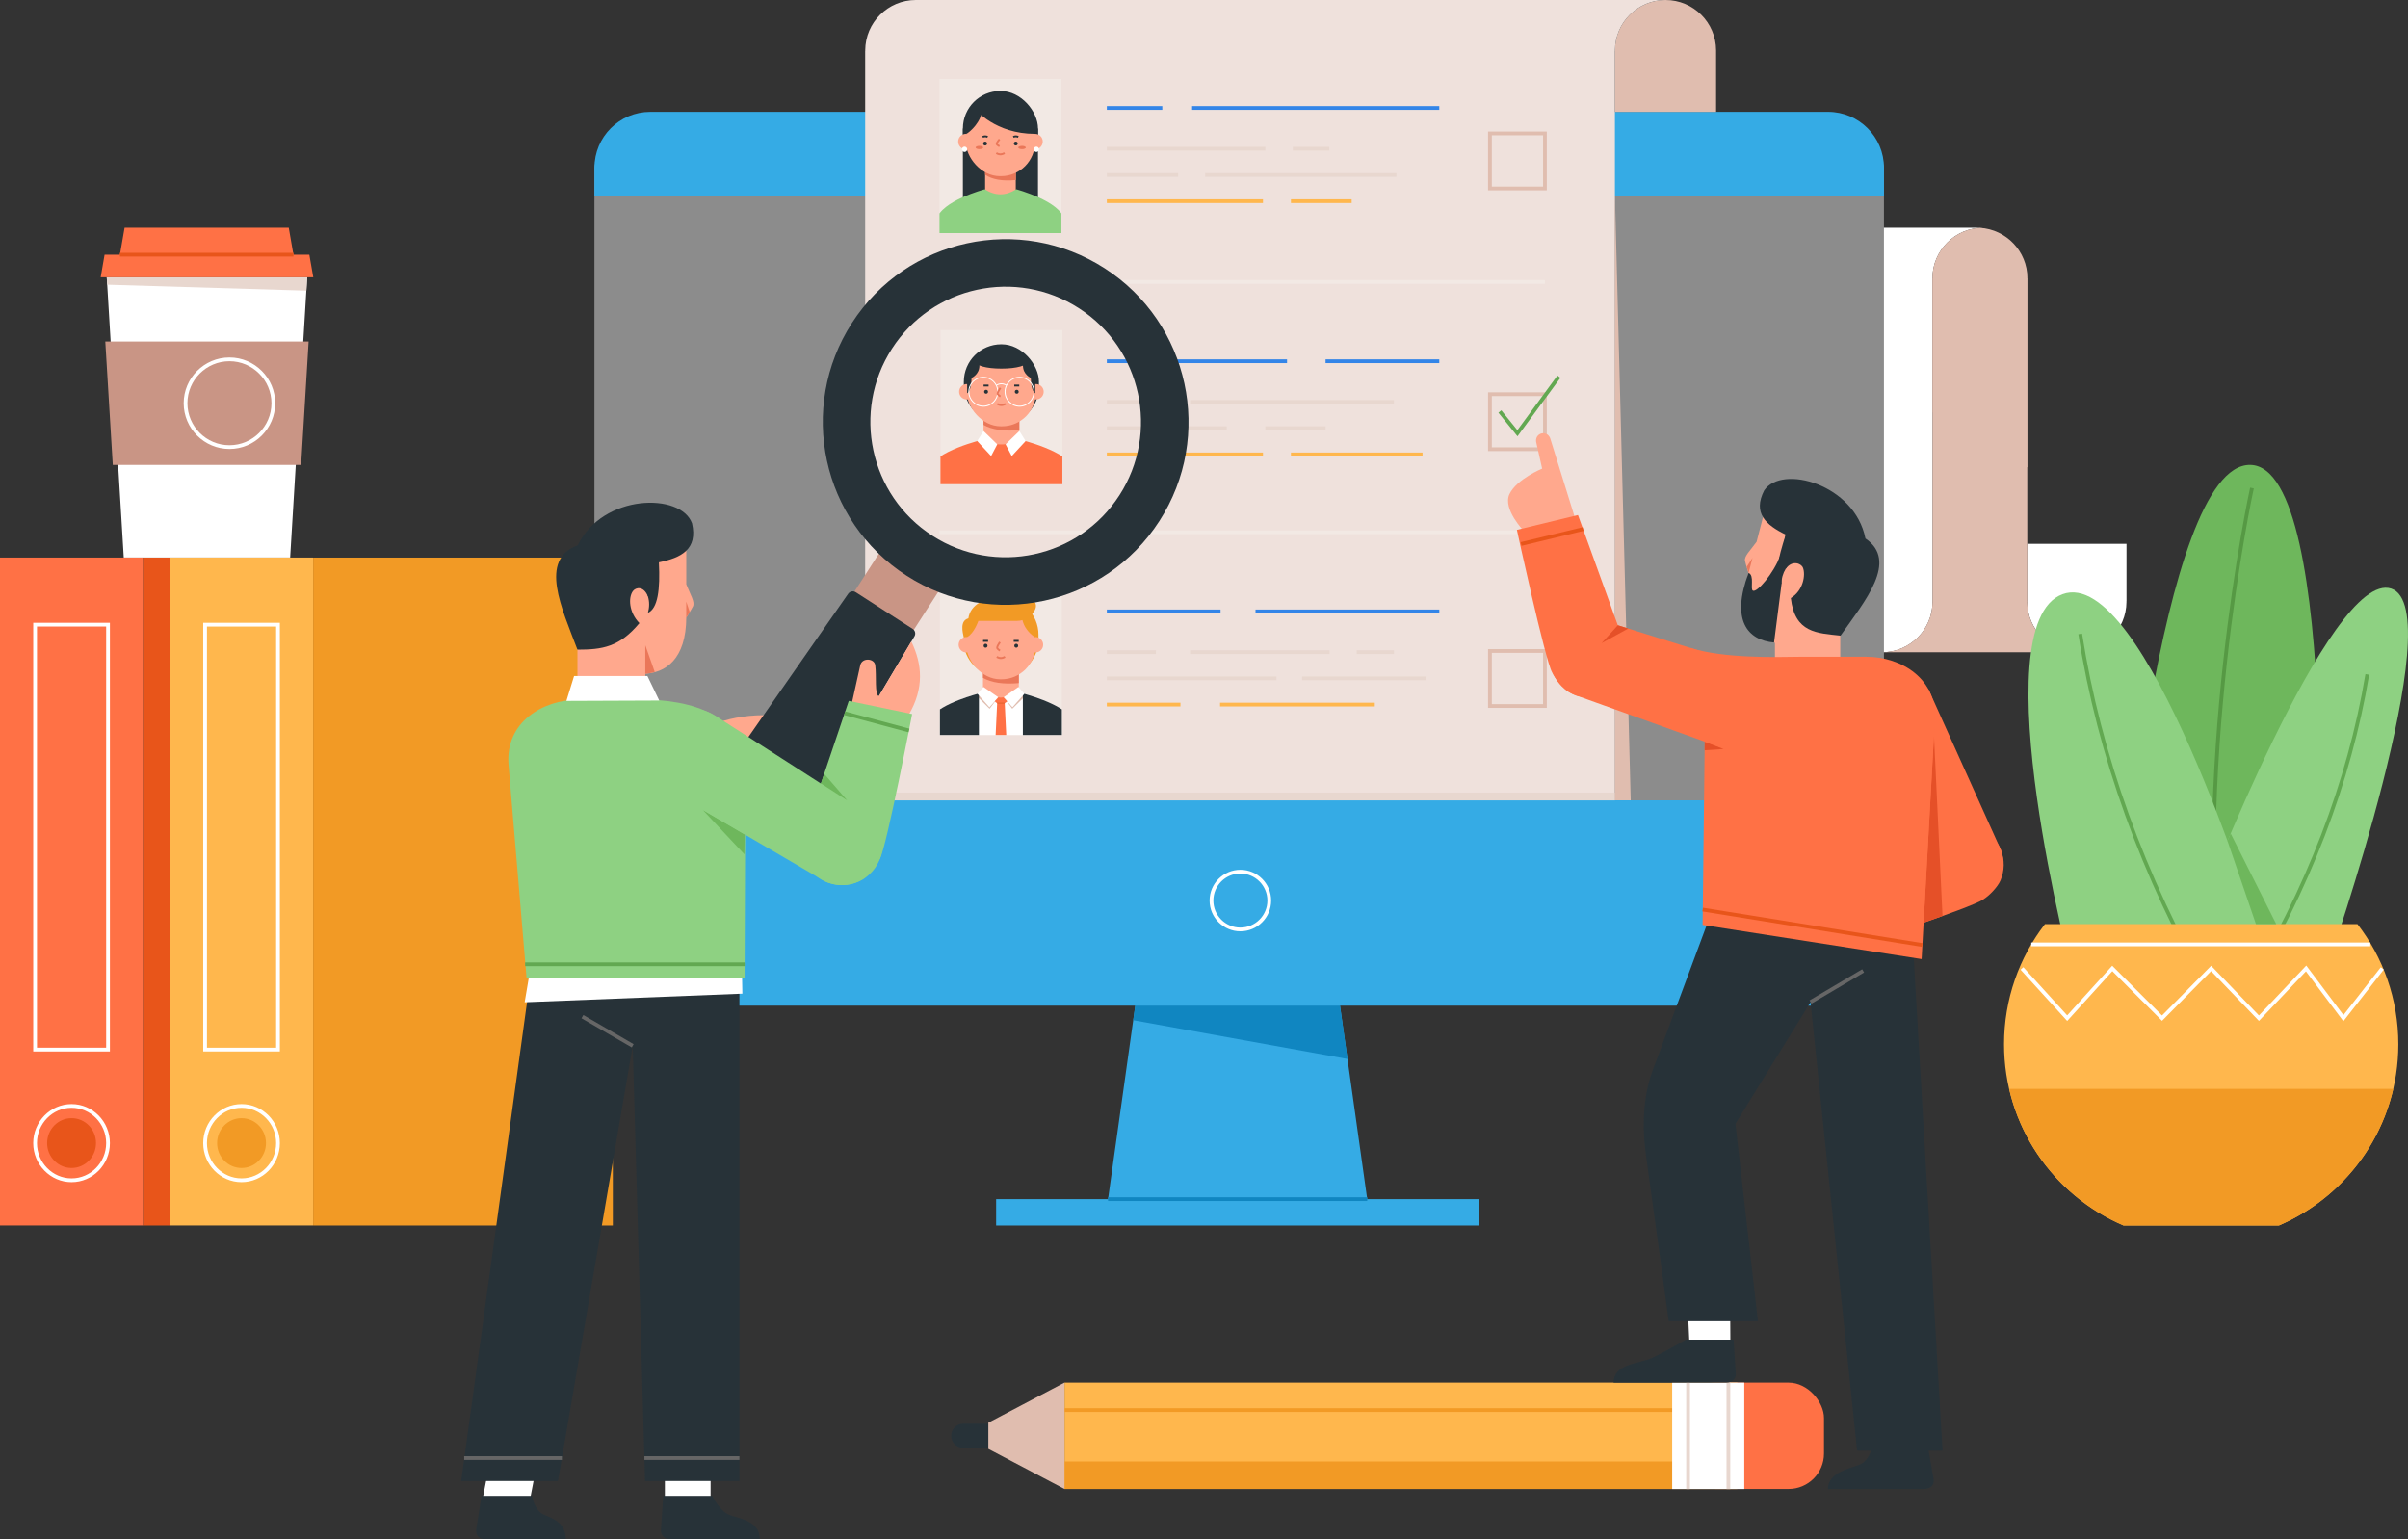 <svg xmlns="http://www.w3.org/2000/svg" xmlns:xlink="http://www.w3.org/1999/xlink" id="Layer_2" data-name="Layer 2" viewBox="0 0 642.6 410.81"><rect x="0" y="0" width="642.6" height="410.81" fill="#333333" stroke="none"/><defs><style>      .cls-1 {        fill: #569944;      }      .cls-2 {        fill: #e8d7cf;      }      .cls-3 {        fill: #e8551a;      }      .cls-4 {        fill: #f2e9e4;      }      .cls-5 {        fill: #f29a25;      }      .cls-6 {        fill: #fff;      }      .cls-7 {        fill: #ff7145;      }      .cls-8 {        fill: #ffa88d;      }      .cls-9 {        fill: #62a851;      }      .cls-10 {        fill: #35abe5;      }      .cls-11 {        clip-path: url(#clippath-1);      }      .cls-12 {        fill: #efe1dc;      }      .cls-13 {        fill: #273238;      }      .cls-14 {        fill: #e2612d;      }      .cls-15 {        fill: #ffb74d;      }      .cls-16 {        fill: #666;      }      .cls-17 {        fill: #8c8c8c;      }      .cls-18 {        fill: #8ed182;      }      .cls-19 {        fill: #1086c1;      }      .cls-20 {        fill: #3385e8;      }      .cls-21 {        fill: #e55028;      }      .cls-22 {        fill: #6eb75c;      }      .cls-23 {        clip-path: url(#clippath-2);      }      .cls-24 {        fill: #e0bdaf;      }      .cls-25 {        fill: #ea7759;      }      .cls-26 {        clip-path: url(#clippath);      }      .cls-27 {        fill: #c99585;      }    </style><clipPath id="clippath"><rect class="cls-4" x="250.97" y="88.1" width="32.54" height="41.13"></rect></clipPath><clipPath id="clippath-1"><rect class="cls-4" x="250.71" y="21.08" width="32.54" height="41.13"></rect></clipPath><clipPath id="clippath-2"><rect class="cls-4" x="250.83" y="155.05" width="32.54" height="41.13"></rect></clipPath></defs><g id="OBJECTS"><g><g><path class="cls-13" d="M267.72,386.42h-10.67c-1.77,0-3.22-1.45-3.22-3.22h0c0-1.77,1.45-3.22,3.22-3.22h10.67c1.77,0,3.22,1.45,3.22,3.22h0c0,1.77-1.45,3.22-3.22,3.22Z"></path><rect class="cls-7" x="448.4" y="369.01" width="38.35" height="28.39" rx="9.45" ry="9.45"></rect><rect class="cls-15" x="284.06" y="369.01" width="179.55" height="28.39"></rect><rect class="cls-5" x="284.06" y="390.06" width="179.55" height="7.34"></rect><rect class="cls-5" x="284.06" y="375.84" width="179.55" height="1"></rect><rect class="cls-6" x="446.24" y="369.01" width="19.24" height="28.4"></rect><rect class="cls-2" x="449.98" y="369.01" width="1" height="28.41"></rect><rect class="cls-2" x="460.74" y="369.01" width="1" height="28.41"></rect><polygon class="cls-24" points="263.75 379.71 263.75 386.7 284.06 397.4 284.06 369.01 263.75 379.71"></polygon></g><g><g><polygon class="cls-6" points="77.43 148.81 33.03 148.81 28.49 73.99 81.97 73.99 77.43 148.81"></polygon><polygon class="cls-2" points="81.76 77.57 81.97 73.99 28.49 73.99 28.61 75.98 81.76 77.57"></polygon></g><g><polygon class="cls-7" points="27.91 67.97 26.87 73.99 83.6 73.99 82.55 67.97 27.91 67.97"></polygon><polygon class="cls-7" points="77.06 60.78 74.41 60.78 42.66 60.78 33.25 60.78 31.8 69.13 42.65 69.13 74.4 69.13 78.51 69.13 77.06 60.78"></polygon><rect class="cls-3" x="32" y="67.47" width="46.31" height="1"></rect></g><g><polygon class="cls-27" points="80.36 124.08 82.36 91.15 28.1 91.15 30.1 124.08 80.36 124.08"></polygon><path class="cls-6" d="M61.23,119.83c-6.73,0-12.21-5.48-12.21-12.21s5.48-12.21,12.21-12.21,12.21,5.48,12.21,12.21-5.48,12.21-12.21,12.21ZM61.23,96.41c-6.18,0-11.21,5.03-11.21,11.21s5.03,11.21,11.21,11.21,11.21-5.03,11.21-11.21-5.03-11.21-11.21-11.21Z"></path></g></g><g><g><rect class="cls-7" y="148.81" width="38.19" height="178.26"></rect><rect class="cls-3" x="38.19" y="148.81" width="7.17" height="178.26" transform="translate(83.55 475.89) rotate(180)"></rect><path class="cls-6" d="M29.32,280.63H8.87v-114.41h20.46v114.41ZM9.87,279.63h18.46v-112.41H9.87v112.41Z"></path><ellipse class="cls-3" cx="19.1" cy="305.08" rx="6.52" ry="6.65"></ellipse><path class="cls-6" d="M19.1,315.51c-5.64,0-10.23-4.68-10.23-10.42s4.59-10.42,10.23-10.42,10.23,4.68,10.23,10.42-4.59,10.42-10.23,10.42ZM19.1,295.66c-5.09,0-9.23,4.23-9.23,9.42s4.14,9.42,9.23,9.42,9.23-4.23,9.23-9.42-4.14-9.42-9.23-9.42Z"></path></g><g><rect class="cls-5" x="83.55" y="148.81" width="79.98" height="178.26" transform="translate(247.09 475.89) rotate(180)"></rect><rect class="cls-15" x="45.36" y="148.81" width="38.19" height="178.26"></rect><path class="cls-6" d="M74.69,280.63h-20.46v-114.41h20.46v114.41ZM55.23,279.63h18.46v-112.41h-18.46v112.41Z"></path><path class="cls-5" d="M70.98,305.08c0,3.67-2.92,6.65-6.52,6.65s-6.52-2.98-6.52-6.65,2.92-6.65,6.52-6.65,6.52,2.98,6.52,6.65Z"></path><path class="cls-6" d="M64.46,315.51c-5.64,0-10.23-4.68-10.23-10.42s4.59-10.42,10.23-10.42,10.23,4.68,10.23,10.42-4.59,10.42-10.23,10.42ZM64.46,295.66c-5.09,0-9.23,4.23-9.23,9.42s4.14,9.42,9.23,9.42,9.23-4.23,9.23-9.42-4.14-9.42-9.23-9.42Z"></path></g></g><g><g><path class="cls-6" d="M541.01,160.65h.07l-.08-.08v-15.42h26.48v15.42l-.08.08h.07c-.04,7.33-5.93,13.27-13.24,13.41-7.31-.14-13.19-6.08-13.24-13.41Z"></path><path class="cls-6" d="M529.19,60.78h-200.08c-7.43,0-13.46,6-13.5,13.43h.07l-.08.08v50.41h.05v35.88l-.08.08h.07c-.04,7.42-6.07,13.43-13.5,13.43h200.08c7.43,0,13.46-6,13.5-13.43h-.07l.08-.08v-50.41h-.05v-35.88l.08-.08h-.07c.04-7.42,6.07-13.43,13.5-13.43Z"></path><g><path class="cls-24" d="M329.11,60.78h-1.64c.28,0,.55.02.82.04.27-.02.54-.04.82-.04Z"></path><path class="cls-24" d="M541.01,160.65h.07l-.08-.08v-35.88h.05v-50.41l-.08-.08h.07c-.04-7.15-5.63-12.96-12.68-13.39-7.05.42-12.64,6.24-12.68,13.39h.07l-.08.08v35.88h.05v50.41l-.08.08h.07c-.04,7.42-6.07,13.43-13.5,13.43h52.28c-7.43,0-13.46-6-13.5-13.43Z"></path></g></g><g><g><path class="cls-17" d="M499.28,41.55c1.91,0,3.47,1.49,3.47,3.32v170.35H158.63V44.86c0-1.83,1.56-3.32,3.47-3.32h337.18"></path><polygon class="cls-10" points="364.86 320.04 295.69 320.04 305.43 250.87 355.12 250.87 364.86 320.04"></polygon><polygon class="cls-19" points="359.6 282.64 355.12 250.87 305.43 250.87 302.42 272.29 359.6 282.64"></polygon><rect class="cls-10" x="265.83" y="320.04" width="128.9" height="7.04"></rect><path class="cls-10" d="M502.76,52.32v-7.54c0-8.24-6.68-14.93-14.93-14.93H173.56c-8.24,0-14.93,6.68-14.93,14.93v7.54h344.12Z"></path><rect class="cls-19" x="295.69" y="319.54" width="69.17" height="1"></rect></g><path class="cls-10" d="M158.63,213.6v38.19c0,9.17,7.44,16.61,16.61,16.61h310.91c9.17,0,16.61-7.44,16.61-16.61v-38.19H158.63Z"></path><path class="cls-6" d="M331.01,248.56c-4.53,0-8.21-3.68-8.21-8.21s3.68-8.21,8.21-8.21,8.21,3.68,8.21,8.21-3.68,8.21-8.21,8.21ZM331.01,233.14c-3.98,0-7.21,3.23-7.21,7.21s3.23,7.21,7.21,7.21,7.21-3.23,7.21-7.21-3.24-7.21-7.21-7.21Z"></path></g><g><path class="cls-24" d="M444.46,0c7.43,0,13.46,6,13.5,13.43v16.43h-27V13.43c.04-7.42,6.07-13.43,13.5-13.43Z"></path><path class="cls-12" d="M230.96,13.43h-.07c.04-7.42,6.07-13.43,13.5-13.43h200.08c-7.43,0-13.46,6-13.5,13.43h.07l-.08.08v200.1h-200.08V13.51l.08-.08Z"></path><g><g><path class="cls-24" d="M412.78,120.39h-15.68v-15.68h15.68v15.68ZM398.11,119.39h13.68v-13.68h-13.68v13.68Z"></path><polygon class="cls-9" points="404.96 116.45 399.87 110.14 400.65 109.51 404.93 114.81 415.61 100.24 416.42 100.84 404.96 116.45"></polygon><g><rect class="cls-20" x="353.74" y="95.91" width="30.35" height="1"></rect><rect class="cls-20" x="295.37" y="95.91" width="48.09" height="1"></rect><rect class="cls-2" x="317.59" y="106.78" width="54.39" height="1"></rect><rect class="cls-2" x="295.37" y="106.78" width="13.1" height="1"></rect><rect class="cls-2" x="337.66" y="113.78" width="16.09" height="1"></rect><rect class="cls-2" x="295.37" y="113.78" width="32.01" height="1"></rect><rect class="cls-15" x="344.5" y="120.78" width="35.12" height="1"></rect><rect class="cls-15" x="295.37" y="120.78" width="41.67" height="1"></rect></g><g><rect class="cls-4" x="250.97" y="88.1" width="32.54" height="41.13"></rect><g class="cls-26"><g><g><rect class="cls-8" x="262.46" y="108.5" width="9.56" height="18.21"></rect><path class="cls-25" d="M272.02,114.8c-4.18.37-7.36-.14-9.56-1.4v-4.9s9.56,0,9.56,0v6.31Z"></path><path class="cls-7" d="M286.66,125.38c-1.32-4.98-14.65-8.1-14.65-8.1-3.19,1.79-6.37,1.79-9.56,0,0,0-13.32,3.12-14.65,8.1-1.32,4.98-2.44,14.95-2.44,14.95h43.73s-1.12-9.97-2.44-14.95Z"></path><polygon class="cls-6" points="262.46 115.03 260.78 117.72 264.49 121.72 266.13 118.59 262.46 115.03"></polygon><polygon class="cls-6" points="272.03 115.03 273.7 117.72 269.99 121.72 268.35 118.59 272.03 115.03"></polygon></g><g><rect class="cls-13" x="257.21" y="91.89" width="20.04" height="21.29" rx="9.99" ry="9.99"></rect><rect class="cls-8" x="258.01" y="95.34" width="18.44" height="18.44" rx="9.07" ry="9.07"></rect><g><circle class="cls-8" cx="258.01" cy="104.56" r="2.06"></circle><circle class="cls-8" cx="276.46" cy="104.56" r="2.06"></circle></g><path class="cls-13" d="M274.4,96.2c0,1.41-3.21,2.18-7.16,2.18s-7.16-.77-7.16-2.18,3.21-2.55,7.16-2.55,7.16,1.14,7.16,2.55Z"></path><path class="cls-13" d="M258.09,102.51v2.46s1.11-.43,1.19-4.11c0,0,2.04-.9,2.08-3.19s-2.54.23-2.54.23l-1,2.51-.18,1.24.44.86Z"></path><path class="cls-13" d="M276.26,102.51v2.46s-1.11-.43-1.19-4.11c0,0-2.04-.9-2.08-3.19s2.54.23,2.54.23l1,2.51.18,1.24-.44.86Z"></path><g><circle class="cls-13" cx="263.15" cy="104.56" r=".52"></circle><circle class="cls-13" cx="271.33" cy="104.56" r=".52"></circle><path class="cls-25" d="M267.21,108.38c-.42,0-.82-.13-1.21-.39l.27-.42c.62.4,1.25.4,1.95,0l.25.43c-.43.25-.85.38-1.26.38Z"></path><rect class="cls-13" x="262.48" y="102.65" width="1.34" height=".5"></rect><rect class="cls-13" x="270.66" y="102.65" width="1.34" height=".5"></rect><g><path class="cls-6" d="M262.41,108.55c-2.2,0-3.99-1.79-3.99-3.99s1.79-3.99,3.99-3.99,3.99,1.79,3.99,3.99-1.79,3.99-3.99,3.99ZM262.41,100.81c-2.06,0-3.74,1.68-3.74,3.74s1.68,3.74,3.74,3.74,3.74-1.68,3.74-3.74-1.68-3.74-3.74-3.74Z"></path><path class="cls-6" d="M272.07,108.55c-2.2,0-3.99-1.79-3.99-3.99s1.79-3.99,3.99-3.99,3.99,1.79,3.99,3.99-1.79,3.99-3.99,3.99ZM272.07,100.81c-2.06,0-3.74,1.68-3.74,3.74s1.68,3.74,3.74,3.74,3.74-1.68,3.74-3.74-1.68-3.74-3.74-3.74Z"></path><path class="cls-6" d="M265.93,102.94l-.12-.22c.95-.55,1.91-.55,2.86,0l-.12.22c-.88-.51-1.73-.51-2.61,0Z"></path></g><path class="cls-25" d="M266.85,106.03s-.5-.31-.78-.69c-.31-.43.31-1.41.71-1.96l.4.29c-.41.56-.75,1.22-.7,1.38.21.29.62.54.63.54l-.26.43Z"></path></g></g></g></g></g></g><g><path class="cls-24" d="M412.78,50.79h-15.68v-15.68h15.68v15.68ZM398.11,49.79h13.68v-13.68h-13.68v13.68Z"></path><g><rect class="cls-20" x="318.13" y="28.32" width="65.96" height="1"></rect><rect class="cls-20" x="295.37" y="28.32" width="14.8" height="1"></rect><rect class="cls-2" x="345" y="39.19" width="9.74" height="1"></rect><rect class="cls-2" x="295.37" y="39.19" width="42.3" height="1"></rect><rect class="cls-2" x="321.61" y="46.19" width="51.04" height="1"></rect><rect class="cls-2" x="295.37" y="46.19" width="19.03" height="1"></rect><rect class="cls-15" x="344.5" y="53.19" width="16.21" height="1"></rect><rect class="cls-15" x="295.37" y="53.19" width="41.67" height="1"></rect></g><g><rect class="cls-4" x="250.71" y="21.08" width="32.54" height="41.13"></rect><g class="cls-11"><g><g><rect class="cls-13" x="256.96" y="34.31" width="20.04" height="23.48"></rect><rect class="cls-8" x="262.89" y="41.73" width="8.18" height="18.21"></rect><path class="cls-25" d="M271.07,48.03c-3.58.37-6.3-.14-8.18-1.4v-4.9s8.18,0,8.18,0v6.31Z"></path><path class="cls-18" d="M284.06,58.61c-1.16-4.98-12.87-8.1-12.87-8.1-2.8,1.79-5.6,1.79-8.4,0,0,0-11.71,3.12-12.87,8.1s-2.15,14.95-2.15,14.95h38.44s-.98-9.97-2.15-14.95Z"></path></g><g><rect class="cls-13" x="256.96" y="24.29" width="20.04" height="21.29" rx="9.99" ry="9.99"></rect><rect class="cls-8" x="257.76" y="28.57" width="18.44" height="18.44" rx="9.07" ry="9.07"></rect><g><circle class="cls-8" cx="257.76" cy="37.79" r="2.06"></circle><path class="cls-8" d="M278.27,37.79c0,1.14-.92,2.06-2.06,2.06s-2.06-.92-2.06-2.06.92-2.06,2.06-2.06,2.06.92,2.06,2.06Z"></path></g><g><circle class="cls-13" cx="262.89" cy="38.31" r=".52"></circle><path class="cls-13" d="M271.59,38.31c0,.29-.23.52-.52.52s-.52-.23-.52-.52.23-.52.52-.52.52.23.52.52Z"></path><path class="cls-25" d="M266.95,41.44c-.42,0-.82-.13-1.21-.38l.27-.42c.62.4,1.25.4,1.95,0l.25.43c-.43.25-.85.38-1.26.38Z"></path><path class="cls-13" d="M262.33,36.77l-.21-.45c.52-.24,1.04-.24,1.55,0l-.21.45c-.38-.18-.75-.18-1.13,0Z"></path><path class="cls-13" d="M270.51,36.77l-.21-.45c.52-.24,1.04-.24,1.55,0l-.21.45c-.38-.18-.75-.18-1.13,0Z"></path><path class="cls-25" d="M266.62,39.27s-.5-.25-.78-.57c-.33-.37.2-1.12.71-1.69l.37.33c-.37.42-.7.92-.69,1.06.16.16.5.35.61.41l-.22.45Z"></path><path class="cls-25" d="M262.37,39.37c0,.25-.45.44-1.01.44s-1.01-.2-1.01-.44.45-.44,1.01-.44,1.01.2,1.01.44Z"></path><path class="cls-25" d="M273.75,39.37c0,.25-.45.44-1.01.44s-1.01-.2-1.01-.44.45-.44,1.01-.44,1.01.2,1.01.44Z"></path></g><path class="cls-6" d="M258.11,39.85c0,.39-.32.71-.71.71s-.71-.32-.71-.71.32-.71.71-.71.71.32.71.71Z"></path><path class="cls-6" d="M277.28,39.85c0,.39-.32.71-.71.71s-.71-.32-.71-.71.32-.71.71-.71.71.32.71.71Z"></path><path class="cls-13" d="M260.35,29.25s5.26,6.48,15.85,6.48c-1.17-7.7-7.9-13.3-15.85-6.48Z"></path><path class="cls-13" d="M257.97,35.7s3.09-1.93,4.06-5.6c.93-3.11-2.92-.64-2.92-.64l-1.6,3.12.46,3.12Z"></path></g></g></g></g></g><g><path class="cls-24" d="M412.78,188.93h-15.68v-15.68h15.68v15.68ZM398.11,187.93h13.68v-13.68h-13.68v13.68Z"></path><g><rect class="cls-20" x="335.05" y="162.68" width="49.05" height="1"></rect><rect class="cls-20" x="295.37" y="162.68" width="30.35" height="1"></rect><rect class="cls-2" x="362.06" y="173.55" width="9.93" height="1"></rect><rect class="cls-2" x="317.59" y="173.55" width="37.23" height="1"></rect><rect class="cls-2" x="295.37" y="173.55" width="13.1" height="1"></rect><rect class="cls-2" x="347.48" y="180.55" width="33.21" height="1"></rect><rect class="cls-2" x="295.37" y="180.55" width="45.27" height="1"></rect><rect class="cls-15" x="325.59" y="187.55" width="41.29" height="1"></rect><rect class="cls-15" x="295.37" y="187.55" width="19.65" height="1"></rect></g><g><rect class="cls-4" x="250.83" y="155.05" width="32.54" height="41.13"></rect><g class="cls-23"><g><g><rect class="cls-8" x="262.32" y="176.02" width="9.56" height="18.21"></rect><path class="cls-25" d="M271.88,182.32c-4.18.37-7.36-.14-9.56-1.4v-4.9h9.56v6.31Z"></path><path class="cls-6" d="M286.53,192.9c-1.32-4.98-14.65-8.1-14.65-8.1-3.19,1.79-6.37,1.79-9.56,0,0,0-13.32,3.12-14.65,8.1-1.32,4.98-2.44,14.95-2.44,14.95h43.73s-1.12-9.97-2.44-14.95Z"></path><path class="cls-24" d="M264.09,189.17l2.31-3.08s-2.6-.58-3.96-1.3l-2.02.76,3.67,3.62Z"></path><path class="cls-24" d="M270.13,189.17l-2.3-3.08s2.6-.58,3.95-1.3l2.02.76-3.67,3.62Z"></path><path class="cls-13" d="M261.23,185.08c-3.2.87-12.47,3.71-13.56,7.82-1.32,4.98-2.44,14.95-2.44,14.95h16v-22.77Z"></path><path class="cls-13" d="M272.96,207.85h16.01s-1.12-9.97-2.44-14.95c-1.09-4.12-10.38-6.96-13.57-7.83v22.78Z"></path><polygon class="cls-6" points="262.44 183.34 260.86 185.18 264.04 188.77 266.4 186.1 262.44 183.34"></polygon><polygon class="cls-6" points="271.78 183.34 273.36 185.18 270.18 188.77 267.82 186.1 271.78 183.34"></polygon><path class="cls-7" d="M269.08,207.85l-.96-20.18c.27-.11.48-.29.63-.52l-.92-1.05-.79.04-.64-.04-.93,1.05c.15.23.36.41.63.52l-.96,20.18h1.96v-1.75,1.75h1.98Z"></path><rect class="cls-14" x="266.1" y="187.54" width="2.02" height=".25"></rect></g><g><path class="cls-5" d="M267.14,180.69h-.07c-5.49,0-9.99-4.49-9.99-9.99l.11-.57c-.31-1.45-1.09-4.43,1.23-5.1.51-3.7,4.51-5.62,8.65-5.62h.07c5.49,0,9.99,4.49,9.99,9.99v1.31c0,5.49-4.49,9.99-9.99,9.99Z"></path><rect class="cls-8" x="257.88" y="162.86" width="18.44" height="18.44" rx="9.07" ry="9.07"></rect><g><circle class="cls-8" cx="257.88" cy="172.08" r="2.06"></circle><circle class="cls-8" cx="276.32" cy="172.08" r="2.06"></circle></g><g><circle class="cls-13" cx="263.01" cy="172.34" r=".52"></circle><path class="cls-13" d="M271.71,172.34c0,.29-.23.52-.52.52s-.52-.23-.52-.52.23-.52.52-.52.52.23.52.52Z"></path><path class="cls-25" d="M267.07,175.9c-.42,0-.82-.13-1.21-.39l.27-.42c.62.4,1.25.4,1.95,0l.25.43c-.43.25-.85.38-1.26.38Z"></path><rect class="cls-13" x="262.34" y="170.8" width="1.34" height=".5"></rect><rect class="cls-13" x="270.52" y="170.8" width="1.34" height=".5"></rect><path class="cls-25" d="M266.72,173.87s-.5-.31-.78-.69c-.31-.43.31-1.41.71-1.96l.4.29c-.41.56-.75,1.22-.7,1.38.21.29.62.54.63.54l-.26.43Z"></path></g><path class="cls-5" d="M265.64,161.75l1.5-2.34h5.91c2.89,0,3.94,1.74,3.15,3.34-.8,1.51-2.27,2.97-5,2.98h-10.12s-1.13,3.32-2.99,4.29l-.72-2.99,2.76-3.28,3.55-2.02,1.95.03Z"></path><path class="cls-5" d="M272.79,165.29c.45,2.04,1.66,3.56,3.34,4.76l.45-1.29-1.29-3.65-1.35-1.24s-1.93.24-1.91.37c.02.13.75,1.06.75,1.06Z"></path></g></g></g></g></g><rect class="cls-4" x="250.71" y="74.75" width="161.57" height="1"></rect><rect class="cls-4" x="250.71" y="141.57" width="161.57" height="1"></rect></g><rect class="cls-2" x="230.88" y="211.54" width="200.08" height="2.06"></rect><polygon class="cls-24" points="430.96 52.32 435.17 213.6 430.96 213.6 430.96 52.32"></polygon></g></g><g><g><rect class="cls-8" x="154.1" y="162.81" width="18.11" height="43.36"></rect><path class="cls-8" d="M171.27,179.86h0c-6.53,0-11.87-5.34-11.87-11.87v-9.37c0-6.53,5.34-11.87,11.87-11.87h0c6.53,0,11.87-8.69,11.87-2.16v11.35c1.15,2.93,2.39,4.76,1.76,5.95-.63,1.2-1.76,2.95-1.76,2.95-.06,10.9-5.34,15.01-11.87,15.01Z"></path><path class="cls-13" d="M154.1,173.39c6.6,0,11.21-.68,16.53-7.08-2.83-2.9-2.99-6.86-1.73-8.55.77-1.04,2.85-1.44,4.01,1.41,1.81-2.84,2.83-5.86,2.92-9.09,5.99-1.21,10.41-3.48,8.85-10.39-2.92-8.28-23.86-7.95-30.51,5.86-10.47,3.76-4.25,16.78-.07,27.84Z"></path><path class="cls-25" d="M172.21,179.83v-7.61l2.52,7.13c-.82.25-1.66.41-2.52.48Z"></path><path class="cls-13" d="M172.21,155.13l.7,4.05c.44,1.44.41,2.9,0,4.38,2.62-1.13,3.3-6.22,2.92-13.47l-3.62,5.04Z"></path><polygon class="cls-25" points="183.13 164.85 183.13 160.55 184.06 163.36 183.13 164.85"></polygon></g><path class="cls-8" d="M185.81,195.49s6.96-4.65,18.16-4.61c11.2.03-4.57,15.3-4.57,15.3l-13.59-10.69Z"></path><g><g><rect class="cls-6" x="177.43" y="388.31" width="12.2" height="16.72"></rect><polygon class="cls-6" points="140.51 405.03 127.84 405.03 131.06 388.31 143.73 388.31 140.51 405.03"></polygon><polygon class="cls-13" points="197.32 256.03 142.22 256.03 123.07 395.27 148.9 395.27 168.85 279.13 172.14 395.27 197.32 395.27 197.32 256.03"></polygon><rect class="cls-16" x="161.64" y="267.48" width="1" height="15.51" transform="translate(-157.3 277.47) rotate(-59.9)"></rect><path class="cls-13" d="M176.98,399.24h13.09s1.9,3.96,4.42,5.02c2.51,1.07,8.26,1.42,8.26,6.55h-23.91c-1.6,0-2.47-1.16-2.47-2.28l.61-9.29Z"></path><path class="cls-13" d="M128.49,399.24h13.45s.69,3.96,3.2,5.02,5.78,2.13,5.86,6.55h-21.5c-1.6,0-2.69-.98-2.39-2.8l1.39-8.77Z"></path><rect class="cls-16" x="123.88" y="388.65" width="26.07" height="1"></rect><rect class="cls-16" x="171.97" y="388.65" width="25.35" height="1"></rect></g><g><polygon class="cls-6" points="141.22 260.37 140.01 267.5 198.11 265.21 198.02 260.37 141.22 260.37"></polygon><path class="cls-18" d="M140.53,261.13l-4.81-56.97c-.96-11.47,9.22-17.43,18.76-17.43h18.4c15.67.43,26.04,6.46,26.04,18.94l-.22,55.4-58.18.06Z"></path><polygon class="cls-22" points="198.72 222.71 187.56 216.18 198.65 228 198.72 222.71"></polygon><polygon class="cls-6" points="153.2 180.43 151.15 187.07 175.93 186.97 172.77 180.43 153.2 180.43"></polygon><rect class="cls-9" x="140.13" y="256.86" width="58.6" height="1"></rect></g></g><g><g><rect class="cls-27" x="230.35" y="145.27" width="18.84" height="23.5" transform="translate(123.26 -104.84) rotate(32.79)"></rect><path class="cls-13" d="M228.36,158.06c-.67-.43-1.55-.25-2.01.4l-33.23,47.72c-1.15,1.78-.63,4.15,1.15,5.3l14.74,9.5c1.78,1.15,4.15.63,5.3-1.15l29.72-49.99c.4-.68.2-1.56-.47-1.99l-15.19-9.79Z"></path><path class="cls-13" d="M294.8,71.61c-22.65-14.6-52.85-8.06-67.45,14.59-14.6,22.65-8.06,52.85,14.59,67.45,22.65,14.6,52.85,8.06,67.45-14.59,14.6-22.65,8.06-52.85-14.59-67.45ZM248.82,142.98c-16.76-10.8-21.6-33.15-10.8-49.91,10.8-16.76,33.15-21.6,49.91-10.8,16.76,10.8,21.6,33.15,10.8,49.91-10.8,16.76-33.15,21.6-49.91,10.8Z"></path></g><g><path class="cls-18" d="M228.97,215.49h0s-38.18-24.53-38.18-24.53h0c-3.6-2.28-8.32-2.52-12.24-.19-5.57,3.3-7.41,10.48-4.11,16.04,1.17,1.97,2.82,3.46,4.72,4.44h0s39.37,23.03,39.37,23.03c.5.34,1.01.65,1.55.91h0s0,0,0,0c3.13,1.47,6.92,1.42,10.12-.48,5.14-3.04,6.84-9.68,3.8-14.82-1.21-2.05-3-3.54-5.03-4.41Z"></path><path class="cls-8" d="M227.42,187.24l2.14-9.65c.46-2.17,3.82-1.91,4.01,0,.38,2.81-.22,7.83.95,8.2l8.67-14.58c2.93,6.05,3.5,12.47-.74,19.66-5.47,11.33-16.76,4.66-15.04-3.64Z"></path><path class="cls-18" d="M243.41,190.58s-6.79,35.39-8.61,38.65c-.9,1.62-2.9,4.48-4.61,5.49-5.14,3.04-11.77,1.34-14.82-3.8-2.12-3.58.11-11.2.11-11.2l11.02-32.65,16.91,3.51Z"></path><polygon class="cls-22" points="219.94 206.53 226.07 213.61 219.07 209.1 219.94 206.53"></polygon><rect class="cls-9" x="233.48" y="183.76" width="1" height="17.77" transform="translate(-12.62 368.85) rotate(-75.01)"></rect></g></g></g><g><g><path class="cls-22" d="M565.47,251.17s10.67-127.64,35.08-127.09c24.4.54,17.89,133.44,17.89,133.44l-52.97-6.35Z"></path><path class="cls-1" d="M592.86,273.72c-8.93-67.45,7.44-142.83,7.61-143.58l.98.22c-.17.75-16.5,75.96-7.59,143.24l-.99.13Z"></path><path class="cls-18" d="M587.3,241.93s34.62-90.17,50.82-84.84c16.2,5.33-16.78,100.15-16.78,100.15l-34.04-15.31Z"></path><path class="cls-18" d="M553.15,260.68s-24.66-93.87-2.78-102.08c21.88-8.21,51.65,87.9,51.65,87.9l-48.87,14.17Z"></path><path class="cls-9" d="M589.36,265.36c-17.95-31.35-29.64-63.68-34.73-96.09l.99-.16c5.07,32.3,16.71,64.51,34.61,95.75l-.87.5Z"></path><path class="cls-9" d="M599.43,265.37l-.85-.52c16.89-27.71,27.88-56.29,32.66-84.94l.99.17c-4.8,28.77-15.84,57.47-32.79,85.29Z"></path></g><g><path class="cls-15" d="M608.13,327.08c18.75-8.04,31.89-26.67,31.89-48.37,0-12.07-4.07-23.2-10.91-32.07h-83.4c-6.84,8.88-10.91,20-10.91,32.07,0,21.7,13.14,40.33,31.89,48.37h41.44Z"></path><path class="cls-5" d="M536.16,290.61c3.8,16.45,15.32,29.94,30.54,36.47h41.44c15.21-6.53,26.73-20.02,30.54-36.47h-102.51Z"></path><polygon class="cls-6" points="625.35 272.56 615.36 259.25 602.82 272.47 590.06 259.19 576.96 272.45 563.7 259.2 551.65 272.49 539.21 258.81 539.95 258.14 551.65 271 563.67 257.75 576.96 271.03 590.07 257.76 602.82 271.02 615.45 257.7 625.37 270.92 635.34 258.16 636.13 258.78 625.35 272.56"></polygon><rect class="cls-6" x="542.06" y="251.55" width="90.47" height="1"></rect><polygon class="cls-22" points="594.43 224.43 602.02 246.64 607.44 246.64 595.28 222.44 594.43 224.43"></polygon></g></g><g><g><rect class="cls-8" x="473.67" y="156.09" width="17.43" height="41.74" transform="translate(964.76 353.92) rotate(180)"></rect><path class="cls-8" d="M473.59,171.54h0c6.08,1.58,12.35-2.11,13.92-8.19l2.26-8.73c1.58-6.08-2.11-12.35-8.19-13.92h0c-6.08-1.58-8.96-10.96-10.54-4.88l-2.28,8.79c-1.78,2.45-3.37,3.86-3.08,5.12s.93,3.18.93,3.18c-2.58,10.17.88,17.06,6.97,18.63Z"></path><path class="cls-13" d="M491.14,169.65c-6.23-.69-12.19-.7-13.24-10.03,3.34-2.01,3.99-6.23,3.23-8.11-.47-1.16-2.82-2.11-4.58.27-1-3.08-.7-6.06-.01-9.09-5.29-2.57-8.86-5.76-5.74-11.81,4.72-7.01,24.15-1.65,27.01,12.83,8.85,6.03-.09,16.66-6.66,25.95Z"></path><path class="cls-13" d="M478.69,148.26l-2.14,3.52c-.76,1.23-1.16,2.61-1.13,4.09-2.17-1.68-.99-6.53,1.12-13.19l2.15,5.57Z"></path><polygon class="cls-25" points="466.64 152.89 467.68 148.88 466.13 151.28 466.64 152.89"></polygon><path class="cls-13" d="M466.63,152.9c1.65.71.36,4.32,1.15,4.74,1.11.59,5.5-4.6,7.25-9.22l.39,7.45s-1.8,14.19-2,15.62c-7.1-.64-11.56-5.96-6.79-18.59Z"></path></g><g><g><polygon class="cls-6" points="450.34 347.72 450.85 358.76 461.77 358.76 461.71 347.72 450.34 347.72"></polygon><path class="cls-13" d="M462.62,357.54h-12.7s-6.81,3.92-9.25,4.98c-3.23,1.44-10.06,1.4-10.06,6.49h30.21c1.55,0,2.4-1.15,2.4-2.26l-.59-9.21Z"></path><path class="cls-13" d="M514.45,385.94h-14.74s-.75,3.92-3.5,4.98c-2.75,1.06-8.35,2.11-8.43,6.49h25.58c1.75,0,2.95-.97,2.62-2.77l-1.52-8.7Z"></path><path class="cls-13" d="M510,243.98h-53.46l-15.04,40.45c-2.9,7.17-3.42,15.14-2.28,23.65l6.11,44.55h23.79l-6-52.7,20.04-32.45,12.42,119.69h22.81l-8.38-143.19Z"></path><rect class="cls-16" x="482.02" y="262.82" width="16.31" height="1" transform="translate(-65.77 286.34) rotate(-30.62)"></rect></g><g><g><path class="cls-7" d="M514.5,233.59h0s-19.47-39.34-19.47-39.34h0c-1.81-3.71-1.57-8.3,1.01-11.86,3.66-5.05,9.56-5.95,14.5-2.21,1.75,1.32,4.17,3.95,4.17,3.95l18.58,41.22c.28.51.52,1.04.71,1.59h0s0,0,0,0c1.09,3.18.67,6.83-1.44,9.74-3.38,4.66-9.82,5.64-14.38,2.19-1.82-1.38-3.05-3.25-3.68-5.3Z"></path><path class="cls-7" d="M493.7,252.92s32.63-10.71,35.49-12.84c1.64-.97,3.9-3.33,4.66-5.09,2.28-5.31-.09-11.51-5.29-13.84-3.62-1.62-10.56,1.42-10.56,1.42l-29.55,14.46,5.26,15.89Z"></path><polygon class="cls-21" points="513.34 246.26 516.1 196.33 518.38 244.47 513.34 246.26"></polygon></g><path class="cls-7" d="M512.8,255.97l3.5-63.41c.94-11.37-8.95-17.27-18.21-17.27-3.81,0-17.85,0-17.85,0-6.87.11-20.13.44-29.15-2.36l3.88,21.13-.61,52.79,58.43,9.12Z"></path><polygon class="cls-21" points="454.93 197.97 459.93 199.9 454.9 200.25 454.93 197.97"></polygon><rect class="cls-3" x="483.21" y="217.83" width="1" height="59.35" transform="translate(162.25 685.57) rotate(-80.83)"></rect><g><path class="cls-8" d="M406.76,141.84s-5.88-6.01-3.92-10.01c1.96-4,8.7-6.76,8.7-6.76l-1.52-6.75c-.77-2.59,2.62-3.81,3.65-1.4l7.05,22.66-13.96,2.25Z"></path><path class="cls-7" d="M428.83,165.98h0s42.11,13.14,42.11,13.14h0c3.95,1.27,7.09,4.68,7.83,9.14,1.05,6.32-3.11,12.32-9.3,13.39-2.19.38-4.33.08-6.25-.73h0s-41.74-15-41.74-15c-.57-.15-1.12-.35-1.65-.59h0s0,0,0,0c-3.06-1.42-5.39-4.32-6-7.96-.97-5.84,2.87-11.37,8.58-12.37,2.27-.4,4.5,0,6.42.97Z"></path><path class="cls-7" d="M404.8,141.41s7.56,34.88,9.4,38.05c.81,1.79,2.94,4.36,4.62,5.32,5.07,2.87,11.46,1,14.27-4.18,1.96-3.61-.41-11.1-.41-11.1l-11.58-32.04-16.3,3.95Z"></path><polygon class="cls-21" points="431.74 166.88 427.41 171.65 434.52 167.75 431.74 166.88"></polygon><rect class="cls-3" x="405.68" y="142.7" width="17.02" height="1" transform="translate(-22.02 101.02) rotate(-13.55)"></rect></g></g></g></g></g></g></svg>